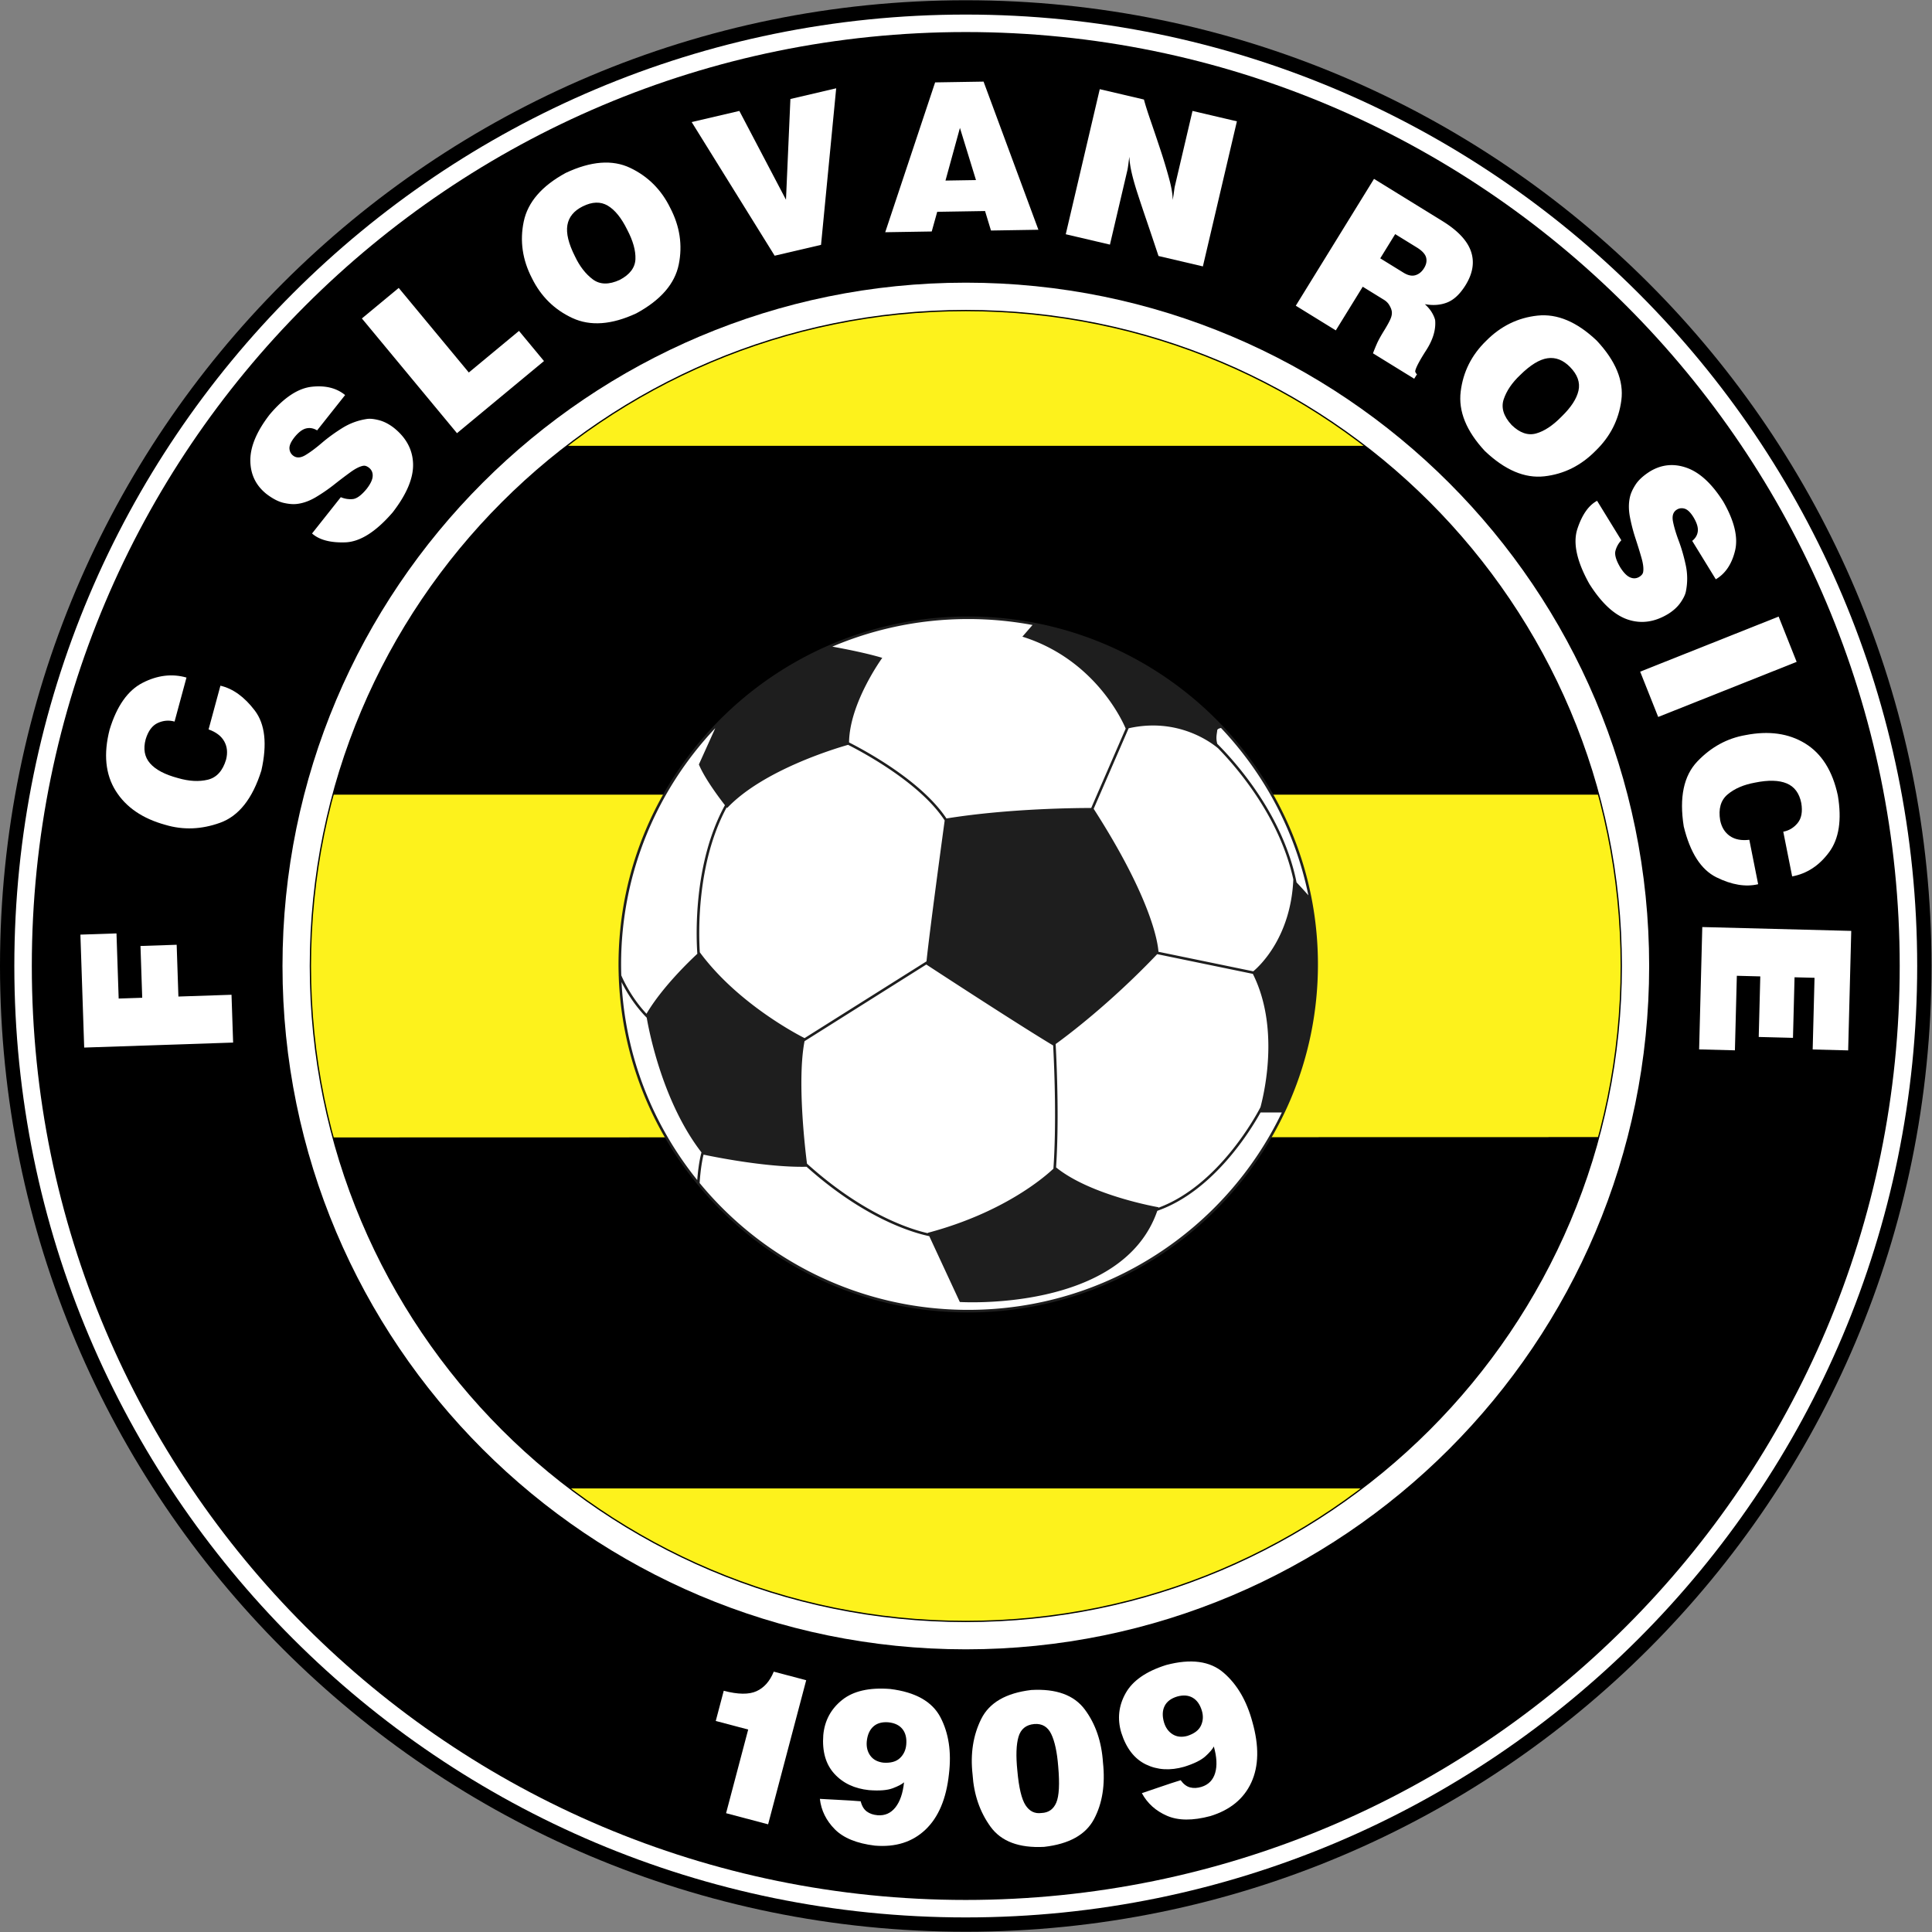 <svg xmlns="http://www.w3.org/2000/svg" viewBox="1168 1168 998.67 998.67"><rect x="1168" y="1168" width="998.67" height="998.67" fill="#808080" stroke="none"/><defs><clipPath id="a" clipPathUnits="userSpaceOnUse"><path d="M-876 1249.5h2500v-2500H-876Z"/></clipPath><clipPath id="b" clipPathUnits="userSpaceOnUse"><path d="M-881.555 1249.5h2500v-2500h-2500Z"/></clipPath><clipPath id="c" clipPathUnits="userSpaceOnUse"><path d="M-888.333 1249.5h2500v-2500h-2500Z"/></clipPath><clipPath id="d" clipPathUnits="userSpaceOnUse"><path d="M-985.519 1249.5h2500v-2500h-2500Z"/></clipPath><clipPath id="e" clipPathUnits="userSpaceOnUse"><path d="M-996.333 1249.5h2500v-2500h-2500Z"/></clipPath><clipPath id="f" clipPathUnits="userSpaceOnUse"><path d="M-1005.111 1315.889h2500v-2500h-2500Z"/></clipPath><clipPath id="g" clipPathUnits="userSpaceOnUse"><path d="M-1095.884 1047.778h2500v-2500h-2500Z"/></clipPath><clipPath id="h" clipPathUnits="userSpaceOnUse"><path d="M-1404.005 1452.074h2500v-2500h-2500Z"/></clipPath><clipPath id="i" clipPathUnits="userSpaceOnUse"><path d="M-1005.111 1315.889h2500v-2500h-2500Z"/></clipPath><clipPath id="j" clipPathUnits="userSpaceOnUse"><path d="M-1095.884 1047.778h2500v-2500h-2500Z"/></clipPath><clipPath id="k" clipPathUnits="userSpaceOnUse"><path d="M-1404.005 1452.074h2500v-2500h-2500Z"/></clipPath><clipPath id="l" clipPathUnits="userSpaceOnUse"><path d="M-1420.252 980.799h2500v-2500h-2500Z"/></clipPath><clipPath id="m" clipPathUnits="userSpaceOnUse"><path d="M-1481.427 1036.47h2500v-2500h-2500Z"/></clipPath><clipPath id="n" clipPathUnits="userSpaceOnUse"><path d="M-1532.04 1084.69h2500v-2500h-2500Z"/></clipPath><clipPath id="o" clipPathUnits="userSpaceOnUse"><path d="M-1572.53 1131.594h2500v-2500h-2500Z"/></clipPath><clipPath id="p" clipPathUnits="userSpaceOnUse"><path d="M-1567.342 1197.432h2500v-2500h-2500Z"/></clipPath><clipPath id="q" clipPathUnits="userSpaceOnUse"><path d="M-1593.696 1235.894h2500v-2500h-2500Z"/></clipPath><clipPath id="r" clipPathUnits="userSpaceOnUse"><path d="M-922.008 1262.12h2500v-2500h-2500Z"/></clipPath><clipPath id="s" clipPathUnits="userSpaceOnUse"><path d="M-943.675 1154.741h2500v-2500h-2500Z"/></clipPath><clipPath id="t" clipPathUnits="userSpaceOnUse"><path d="M-998.938 1041.851h2500v-2500h-2500Z"/></clipPath><clipPath id="u" clipPathUnits="userSpaceOnUse"><path d="M-1030.575 986.624h2500v-2500h-2500Z"/></clipPath><clipPath id="v" clipPathUnits="userSpaceOnUse"><path d="M-1119.14 964.023h2500v-2500h-2500Z"/></clipPath><clipPath id="w" clipPathUnits="userSpaceOnUse"><path d="M-1162.636 918.005h2500v-2500h-2500Z"/></clipPath><clipPath id="x" clipPathUnits="userSpaceOnUse"><path d="M-1242.549 945.002h2500v-2500h-2500Z"/></clipPath><clipPath id="y" clipPathUnits="userSpaceOnUse"><path d="M-1319.49 913.587h2500v-2500h-2500Z"/></clipPath><clipPath id="z" clipPathUnits="userSpaceOnUse"><path d="M-1188.55 1526.394h2500v-2500h-2500Z"/></clipPath><clipPath id="A" clipPathUnits="userSpaceOnUse"><path d="M-1218.469 1558.352h2500v-2500h-2500Z"/></clipPath><clipPath id="B" clipPathUnits="userSpaceOnUse"><path d="M-1270.407 1561.445h2500v-2500h-2500Z"/></clipPath><clipPath id="C" clipPathUnits="userSpaceOnUse"><path d="M-1336.309 1547.983h2500v-2500h-2500Z"/></clipPath><clipPath id="D" clipPathUnits="userSpaceOnUse"><path d="M-1116.222 1248.889h2500v-2500h-2500Z"/></clipPath><clipPath id="E" clipPathUnits="userSpaceOnUse"><path d="M-1374.404 1303.122h2500v-2500h-2500Z"/></clipPath><clipPath id="F" clipPathUnits="userSpaceOnUse"><path d="M-996.333 1249.5h2500v-2500h-2500Z"/></clipPath></defs><path d="M0 0c0-206.831 167.669-374.5 374.5-374.5S749-206.831 749 0 581.331 374.5 374.5 374.5 0 206.831 0 0" clip-path="url(#a)" style="fill:#000;fill-opacity:1;fill-rule:nonzero;stroke:none" transform="matrix(1.333 0 0 -1.333 1168 1667.333)"/><path d="M0 0c0-203.762 165.182-368.944 368.944-368.944S737.889-203.762 737.889 0 572.707 368.944 368.944 368.944C165.182 368.944 0 203.762 0 0" clip-path="url(#b)" style="fill:#fff;fill-opacity:1;fill-rule:nonzero;stroke:none" transform="matrix(1.333 0 0 -1.333 1175.407 1667.333)"/><path d="M0 0c0-200.019 162.148-362.167 362.167-362.167S724.333-200.019 724.333 0 562.186 362.167 362.167 362.167 0 200.019 0 0" clip-path="url(#c)" style="fill:#000;fill-opacity:1;fill-rule:nonzero;stroke:none" transform="matrix(1.333 0 0 -1.333 1184.444 1667.333)"/><path d="M0 0c0-146.345 118.636-264.982 264.982-264.982 146.345 0 264.981 118.637 264.981 264.982S411.327 264.981 264.982 264.981C118.636 264.981 0 146.345 0 0" clip-path="url(#d)" style="fill:#fff;fill-opacity:1;fill-rule:nonzero;stroke:none" transform="matrix(1.333 0 0 -1.333 1314.025 1667.333)"/><path d="M0 0c0-140.372 113.794-254.167 254.167-254.167S508.333-140.372 508.333 0 394.539 254.167 254.167 254.167 0 140.372 0 0" clip-path="url(#e)" style="fill:#000;fill-opacity:1;fill-rule:nonzero;stroke:none" transform="matrix(1.333 0 0 -1.333 1328.444 1667.333)"/><path d="m0 0 490.807.11c5.693 21.133 8.748 43.347 8.748 66.279 0 22.971-3.065 45.223-8.778 66.389H0c-5.712-21.166-8.778-43.418-8.778-66.389C-8.778 43.417-5.713 21.166 0 0" clip-path="url(#f)" style="fill:#fdf21c;fill-opacity:1;fill-rule:nonzero;stroke:none" transform="matrix(1.333 0 0 -1.333 1340.148 1755.852)"/><path d="M0 0h309.232c-42.838 32.884-96.438 52.445-154.616 52.445C96.439 52.445 42.838 32.884 0 0" clip-path="url(#g)" style="fill:#fdf21c;fill-opacity:1;fill-rule:nonzero;stroke:none" transform="matrix(1.333 0 0 -1.333 1461.178 1398.37)"/><path d="M0 0h-307.01c42.652-32.371 95.83-51.593 153.505-51.593S-42.652-32.371 0 0" clip-path="url(#h)" style="fill:#fdf21c;fill-opacity:1;fill-rule:nonzero;stroke:none" transform="matrix(1.333 0 0 -1.333 1872.007 1937.432)"/><path d="m0 0 490.807.11c5.693 21.133 8.748 43.347 8.748 66.279 0 22.971-3.065 45.223-8.778 66.389H0c-5.712-21.166-8.778-43.418-8.778-66.389C-8.778 43.417-5.713 21.166 0 0" clip-path="url(#i)" style="fill:#fdf21c;fill-opacity:1;fill-rule:nonzero;stroke:none" transform="matrix(1.333 0 0 -1.333 1340.148 1755.852)"/><path d="M0 0h309.232c-42.838 32.884-96.438 52.445-154.616 52.445C96.439 52.445 42.838 32.884 0 0" clip-path="url(#j)" style="fill:#fdf21c;fill-opacity:1;fill-rule:nonzero;stroke:none" transform="matrix(1.333 0 0 -1.333 1461.178 1398.37)"/><path d="M0 0h-307.01c42.652-32.371 95.83-51.593 153.505-51.593S-42.652-32.371 0 0" clip-path="url(#k)" style="fill:#fdf21c;fill-opacity:1;fill-rule:nonzero;stroke:none" transform="matrix(1.333 0 0 -1.333 1872.007 1937.432)"/><path d="M0 0q2.513-1.502 4.521-.882t3.275 2.673q1.32 2.066.86 4.07-.461 2.003-3.469 3.905l-8.551 5.274-5.792-9.393Zm23.88-4.829q-3.189-5.096-7.065-6.632-3.874-1.537-8.68-.665 1.758-1.595 2.715-3.207.956-1.614 1.28-2.974.503-5.514-3.477-11.703t-4.26-8.153q.102-.435.283-.708.179-.274.415-.419l-1.079-1.751-15.991 9.861a75 75 0 0 0 1.5 3.676q.848 1.94 2.778 5.07 2.242 3.636 2.767 5.241t.107 2.885q-.169.707-.84 1.842-.671 1.134-1.93 1.956l-8.348 5.149-10.443-16.933-15.518 9.57 30.33 49.183 26.695-16.462q8.833-5.494 10.932-11.736 2.097-6.243-2.171-13.09" clip-path="url(#l)" style="fill:#fff;fill-opacity:1;fill-rule:nonzero;stroke:none" transform="matrix(1.333 0 0 -1.333 1893.67 1309.065)"/><path d="M0 0q5.475 5.319 6.53 10.041 1.055 4.721-3.261 9.13-4.01 4.1-8.74 3.421-4.73-.68-10.655-6.555-4.661-4.4-6.331-9.315t3.061-10.025q4.737-4.606 9.51-3.27Q-5.112-5.236 0 0m13.173-13.284q-8.482-8.634-19.885-9.914-11.402-1.28-23.073 9.815-10.775 11.595-9.37 23.042 1.403 11.446 9.856 19.661 8.481 8.579 19.94 9.803 11.457 1.224 22.963-9.703Q24.656 17.6 23.141 6.238q-1.517-11.362-9.968-19.522" clip-path="url(#m)" style="fill:#fff;fill-opacity:1;fill-rule:nonzero;stroke:none" transform="matrix(1.333 0 0 -1.333 1975.236 1383.292)"/><path d="M0 0q1.957 1.574 2.179 3.821.22 2.248-1.767 5.483-1.711 2.71-3.377 3.194-1.667.484-3.096-.439-2.014-1.33-1.397-4.526.615-3.195 2.249-7.554 1.632-4.357 2.716-9.447 1.083-5.09.013-10.297-.397-1.775-2.043-4.156-1.649-2.381-4.572-4.27-7.967-4.94-15.839-2.325t-14.982 13.889q-7.306 13.104-4.597 21.313 2.71 8.209 7.627 10.857l9.398-15.3q-1.671-1.814-2.271-4.086t1.878-6.459q1.917-3.046 3.809-3.857 1.89-.812 3.576.223.505.31.911.746.405.435.549 1.033.372 2.039-.604 5.478-.975 3.44-2.34 7.59a67 67 0 0 0-2.166 8.324q-.8 4.174-.022 7.669.478 2.242 2.191 4.896t5.546 5.101q6.796 4.128 14.357 1.414 7.56-2.712 14.133-13.11Q18.511 3.943 16.608-3.84T9.149-14.896Z" clip-path="url(#n)" style="fill:#fff;fill-opacity:1;fill-rule:nonzero;stroke:none" transform="matrix(1.333 0 0 -1.333 2042.719 1447.587)"/><path d="m0 0-53.689-21.362-6.99 17.566 53.691 21.362z" clip-path="url(#o)" style="fill:#fff;fill-opacity:1;fill-rule:nonzero;stroke:none" transform="matrix(1.333 0 0 -1.333 2096.706 1510.125)"/><path d="M0 0q3.344.625 5.581 3.368t1.404 7.74q-1.142 5.741-5.67 7.622t-12.278.3q-6.58-1.188-10.604-4.569-4.026-3.381-2.892-10.092.84-4.027 3.763-6.046t7.53-1.467l3.427-17.223q-7.279-1.73-16.201 2.685-8.923 4.416-12.654 19.723-2.674 16.889 5.304 25.23 7.978 8.343 18.661 10.185 13.545 2.655 23.15-3.259 9.604-5.912 12.646-20.187Q23.541-.157 17.774-7.958q-5.768-7.8-14.325-9.381z" clip-path="url(#p)" style="fill:#fff;fill-opacity:1;fill-rule:nonzero;stroke:none" transform="matrix(1.333 0 0 -1.333 2089.79 1597.91)"/><path d="m0 0-1.196-46.339-13.76.356.719 27.795-7.75.201-.607-23.487-13.284.344.607 23.486-9.094.235-.747-28.903-13.877.36 1.225 47.444z" clip-path="url(#q)" style="fill:#fff;fill-opacity:1;fill-rule:nonzero;stroke:none" transform="matrix(1.333 0 0 -1.333 2124.928 1649.191)"/><path d="m0 0 9.131.306-.673 20.081 14.032.47.674-20.08 20.594.691.622-18.539-57.751-1.938-1.47 43.798 13.993.469z" clip-path="url(#r)" style="fill:#fff;fill-opacity:1;fill-rule:nonzero;stroke:none" transform="matrix(1.333 0 0 -1.333 1229.344 1684.159)"/><path d="M0 0q-3.272.927-6.497-.535-3.223-1.461-4.699-6.307-1.531-5.65 1.687-9.349t10.864-5.73q6.42-1.862 11.529-.624 5.11 1.238 7.079 7.753 1.038 3.98-.681 7.089-1.718 3.108-6.092 4.662l4.592 16.95q7.287-1.689 13.316-9.611 6.027-7.923 2.561-23.292-5.118-16.316-15.973-20.238-10.857-3.923-21.244-.822-13.312 3.648-19.285 13.216-5.97 9.567-2.346 23.705 4.175 13.743 12.81 18.165t17.002 2.032z" clip-path="url(#s)" style="fill:#fff;fill-opacity:1;fill-rule:nonzero;stroke:none" transform="matrix(1.333 0 0 -1.333 1258.233 1540.988)"/><path d="M0 0q-2.15 1.3-4.336.737-2.188-.562-4.546-3.538-1.96-2.535-1.844-4.267.117-1.733 1.474-2.758 1.94-1.437 4.73.238 2.791 1.673 6.326 4.701T9.749.902t9.669 3.539q1.804.237 4.604-.495 2.802-.732 5.579-2.831 7.37-5.792 7.611-14.084.241-8.29-7.915-18.834-9.807-11.354-18.448-11.621-8.64-.269-12.813 3.445L9.189-25.908q2.278-.948 4.618-.733t5.424 3.977q2.205 2.845 2.319 4.9.114 2.054-1.435 3.283-.465.368-1.013.601a2.27 2.27 0 0 1-1.159.161q-2.042-.35-4.94-2.443a194 194 0 0 1-6.328-4.8 67 67 0 0 0-7.078-4.887Q-4.049-28.03-7.6-28.497q-2.271-.32-5.351.381-3.078.699-6.693 3.463-6.205 4.968-6.247 13.002-.042 8.032 7.475 17.77 8.368 9.92 16.333 10.799t12.942-3.219z" clip-path="url(#t)" style="fill:#fff;fill-opacity:1;fill-rule:nonzero;stroke:none" transform="matrix(1.333 0 0 -1.333 1331.917 1390.468)"/><path d="m0 0 27.184-32.795 19.457 16.128 9.692-11.692-33.739-27.966-36.875 44.488z" clip-path="url(#u)" style="fill:#fff;fill-opacity:1;fill-rule:nonzero;stroke:none" transform="matrix(1.333 0 0 -1.333 1374.1 1316.833)"/><path d="M0 0q-3.373 6.848-7.541 9.306-4.167 2.457-9.691-.29-5.136-2.553-5.947-7.261t2.954-12.156q2.75-5.789 6.911-8.893 4.161-3.103 10.481-.175 5.84 3.086 6.041 8.039Q3.406-6.476 0 0m16.695 8.44q5.602-10.73 3.307-21.972-2.293-11.241-16.446-18.927-14.351-6.678-24.808-1.816Q-31.71-29.414-36.92-18.84q-5.548 10.712-3.184 21.989 2.365 11.277 16.306 18.856 14.65 6.875 24.993 1.932t15.5-15.497" clip-path="url(#v)" style="fill:#fff;fill-opacity:1;fill-rule:nonzero;stroke:none" transform="matrix(1.333 0 0 -1.333 1492.187 1286.697)"/><path d="m0 0 18.082-34.441 1.713 39.067 17.755 4.15-5.875-60.714-17.985-4.204-32.176 51.821Z" clip-path="url(#w)" style="fill:#fff;fill-opacity:1;fill-rule:nonzero;stroke:none" transform="matrix(1.333 0 0 -1.333 1550.18 1225.34)"/><path d="m0 0 11.824.192-6.222 20.231Zm14.766 38.372 21.263-57.447-18.39-.298-2.297 7.557-18.548-.301-2.13-7.629-18.033-.292 19.35 58.105z" clip-path="url(#x)" style="fill:#fff;fill-opacity:1;fill-rule:nonzero;stroke:none" transform="matrix(1.333 0 0 -1.333 1656.732 1261.337)"/><path d="M0 0q.722-2.81 2.536-8.069a945 945 0 0 0 3.812-11.293 208 208 0 0 0 3.419-11.323q1.42-5.29 1.369-8.283.24 1.202.457 2.817.216 1.615.322 2.24L18.83-4.415 36.043-8.45 22.854-64.708 5.641-60.673q-2.62 7.885-4.69 13.957a671 671 0 0 0-3.517 10.554q-1.448 4.482-2.228 7.915-.78 3.434-.856 6.051a53 53 0 0 1-.334-2.38 44 44 0 0 0-.407-2.687l-6.797-28.995-17.136 4.017 13.189 56.258z" clip-path="url(#y)" style="fill:#fff;fill-opacity:1;fill-rule:nonzero;stroke:none" transform="matrix(1.333 0 0 -1.333 1759.32 1219.45)"/><path d="m0 0-14.768-55.874-16.299 4.309 8.574 32.442-12.577 3.324 3.096 11.716q8.268-2.185 12.699-.171t6.697 7.578z" clip-path="url(#z)" style="fill:#fff;fill-opacity:1;fill-rule:nonzero;stroke:none" transform="matrix(1.333 0 0 -1.333 1584.732 2036.526)"/><path d="M0 0q4.248-.294 6.425 1.773T8.874 7.03q.323 3.715-1.452 5.966-1.774 2.25-5.401 2.647-3.755.325-5.922-1.639-2.168-1.967-2.543-5.799-.276-3.23 1.394-5.512T0 0m2.637 28.572q14.726-1.81 19.524-11.034 4.796-9.225 3.266-21.943-1.532-14.387-9.119-21.585-7.587-7.197-19.622-6.181-10.504 1.273-15.525 6.347-5.022 5.072-5.788 11.785 1.415-.098 6.907-.371 5.49-.274 8.923-.569.67-2.712 2.361-3.958 1.689-1.244 4.195-1.449 4.242-.334 6.916 3.049 2.672 3.383 3.333 9.711-1.207-1.103-4.379-2.299-3.171-1.197-9.192-.728-8.468.87-13.466 6.368-5 5.499-4.273 14.997.777 8.353 7.276 13.581t18.663 4.279" clip-path="url(#A)" style="fill:#fff;fill-opacity:1;fill-rule:nonzero;stroke:none" transform="matrix(1.333 0 0 -1.333 1624.625 2079.137)"/><path d="M0 0q.87-9.851 3.178-13.41 2.308-3.56 6.206-3.012 4.054.154 5.709 4.003 1.652 3.848.752 14.062-.65 8.283-2.695 12.538-2.044 4.253-6.568 3.894-4.805-.423-6.134-4.956Q-.88 8.587 0 0m33.211 3.096q1.372-12.778-3.479-21.891-4.85-9.115-19.35-10.762-14.58-.758-20.79 7.827-6.211 8.584-6.958 20.277-1.35 12.045 3.369 21.515 4.716 9.469 19.413 11.214 14.49.833 20.746-7.566t7.049-20.614" clip-path="url(#B)" style="fill:#fff;fill-opacity:1;fill-rule:nonzero;stroke:none" transform="matrix(1.333 0 0 -1.333 1693.876 2083.26)"/><path d="M0 0q4.051 1.308 5.303 4.037t.315 5.791q-1.083 3.568-3.567 4.996t-5.998.447q-3.608-1.096-4.887-3.727-1.28-2.632-.202-6.328Q-8.089 2.114-5.69.62-3.29-.876 0 0m-8.19 27.5q14.341 3.803 22.228-2.973 7.887-6.777 11.2-19.15 3.935-13.923-.426-23.428Q20.448-27.555 8.9-31.093q-10.223-2.729-16.771.112-6.549 2.838-9.76 8.783 1.35.435 6.549 2.226t8.493 2.794q1.633-2.267 3.665-2.794 2.032-.525 4.433.217 4.062 1.27 5.284 5.404 1.22 4.134-.522 10.254-.71-1.473-3.208-3.764t-8.261-4.098q-8.181-2.344-14.868.897-6.687 3.243-9.549 12.329-2.389 8.042 1.697 15.313 4.085 7.27 15.728 10.92" clip-path="url(#C)" style="fill:#fff;fill-opacity:1;fill-rule:nonzero;stroke:none" transform="matrix(1.333 0 0 -1.333 1781.745 2065.311)"/><path d="M0 0c0-74.252 60.491-134.444 135.111-134.444S270.222-74.252 270.222 0s-60.491 134.444-135.111 134.444S0 74.252 0 0" clip-path="url(#D)" style="fill:#fff;fill-opacity:1;fill-rule:nonzero;stroke:none" transform="matrix(1.333 0 0 -1.333 1488.296 1666.519)"/><path d="M-123.071-79.711c-41.938 0-79.454 19.185-104.161 49.195.052.851.431 6.58 1.528 11.006 2.11-.455 23.912-5.062 39.947-4.707 22.728-20.335 41.531-25.656 47.579-26.911l11.848-25.528s62.958-4.047 76.573 35.349C-27.925-33.689-13.489-9.979-9.722-3.175h8.255c-21.644-45.212-68.015-76.536-121.604-76.536M-247.745 33.588c1.071-6.178 6.433-33.08 21.23-52.238-1.016-3.735-1.474-8.517-1.642-10.724-17.128 21.273-27.886 47.831-29.352 76.79 1.572-3.171 4.799-8.837 9.764-13.828m26.585 112.274-6.355-14.074c2.255-5.46 7.931-13.008 10.099-15.795-12.376-22.548-11.155-51.273-10.702-57.626-3.026-2.802-13.702-13.037-19.713-23.253-5.999 6.358-9.194 13.51-9.777 14.893a135 135 0 0 0-.074 4.226c0 35.412 13.888 67.653 36.522 91.629m123.025 40.002-3.936-4.52c28.63-8.974 39.28-33.752 40.059-35.65l-13.372-30.791c-4.804.01-31.687-.119-56.132-4.058-9.44 14.168-30.206 25.634-37.771 29.485.174 15.359 12.883 32.792 12.883 32.792-5.704 1.719-13.384 3.272-19.37 4.357a133 133 0 0 1-3.13-1.379c17.018 7.751 35.926 12.077 55.833 12.077 8.519 0 16.852-.8 24.936-2.313M11.419 59.695c.027-.674.06-1.347.077-2.024-.017.677-.05 1.35-.077 2.024M4.247 86.051c-5.186 25.822-23.04 46.031-30.742 53.748-.665 2.431-.107 3.994-.02 5.211.032.46.636.748 1.46.929C-8.249 128.165 3.747 105.84 8.83 81.04a177 177 0 0 1-4.583 5.011m-16.781-34.483-36.774 7.578c-.157 2.692-2.066 19.573-25.121 55.443l13.56 31.225c19.067 4.302 32.041-5.519 34.719-7.787 7.94-8.165 23.915-26.989 29.145-50.818-.972-22.337-13.022-33.544-15.529-35.641m-214.622 7.373c-.463 7.139-1.318 34.506 10.411 56.199l.193-.241c14.179 15.014 43.358 23.505 46.901 24.495 7.605-3.876 28.253-15.299 37.451-29.316-.751-5.499-5.921-43.465-7.051-54.635l-47.287-29.773c-2.355 1.183-25.911 13.337-40.618 33.271m88.452-108.934c-6.645 1.495-24.94 7.171-46.896 26.985-.754 5.901-3.86 32.411-.947 47.49l47.215 29.728c.754-.493 34.489-22.565 49.193-31.396.578-11.19 1.262-30.937.096-47.785-3.512-3.314-19.425-17.09-48.732-24.87zM-9.735-1.088c-1.324-2.583-16.025-30.349-39.626-39.031.021.068.047.134.068.203 0 0-26.148 4.48-39.713 15.451 1.13 17.026.417 36.837-.16 47.834 3.954 2.85 20.885 15.44 39.37 34.857l37.098-7.644C-2.617 30.449-7.835 6.094-9.735-1.088m-47.302 173.149-.003.001a135 135 0 0 1-40.333 14.674l-.002.001a136.4 136.4 0 0 1-25.696 2.44c-74.776 0-135.611-60.535-135.611-134.944 0-1.444.031-2.881.076-4.315l-.041-.016.046-.115c2.367-72.358 62.25-130.498 135.53-130.498 74.776 0 135.611 60.536 135.611 134.944 0 50.568-28.102 94.72-69.577 117.828" clip-path="url(#E)" style="fill:#1e1e1e;fill-opacity:1;fill-rule:nonzero;stroke:none" transform="matrix(1.333 0 0 -1.333 1832.54 1738.829)"/><path d="M0 0c0-140.372 113.794-254.167 254.167-254.167S508.333-140.372 508.333 0 394.539 254.167 254.167 254.167 0 140.372 0 0Z" clip-path="url(#F)" style="fill:none;stroke:#000;stroke-width:.5;stroke-linecap:butt;stroke-linejoin:miter;stroke-miterlimit:10;stroke-dasharray:none;stroke-opacity:1" transform="matrix(1.333 0 0 -1.333 1328.444 1667.333)"/></svg>